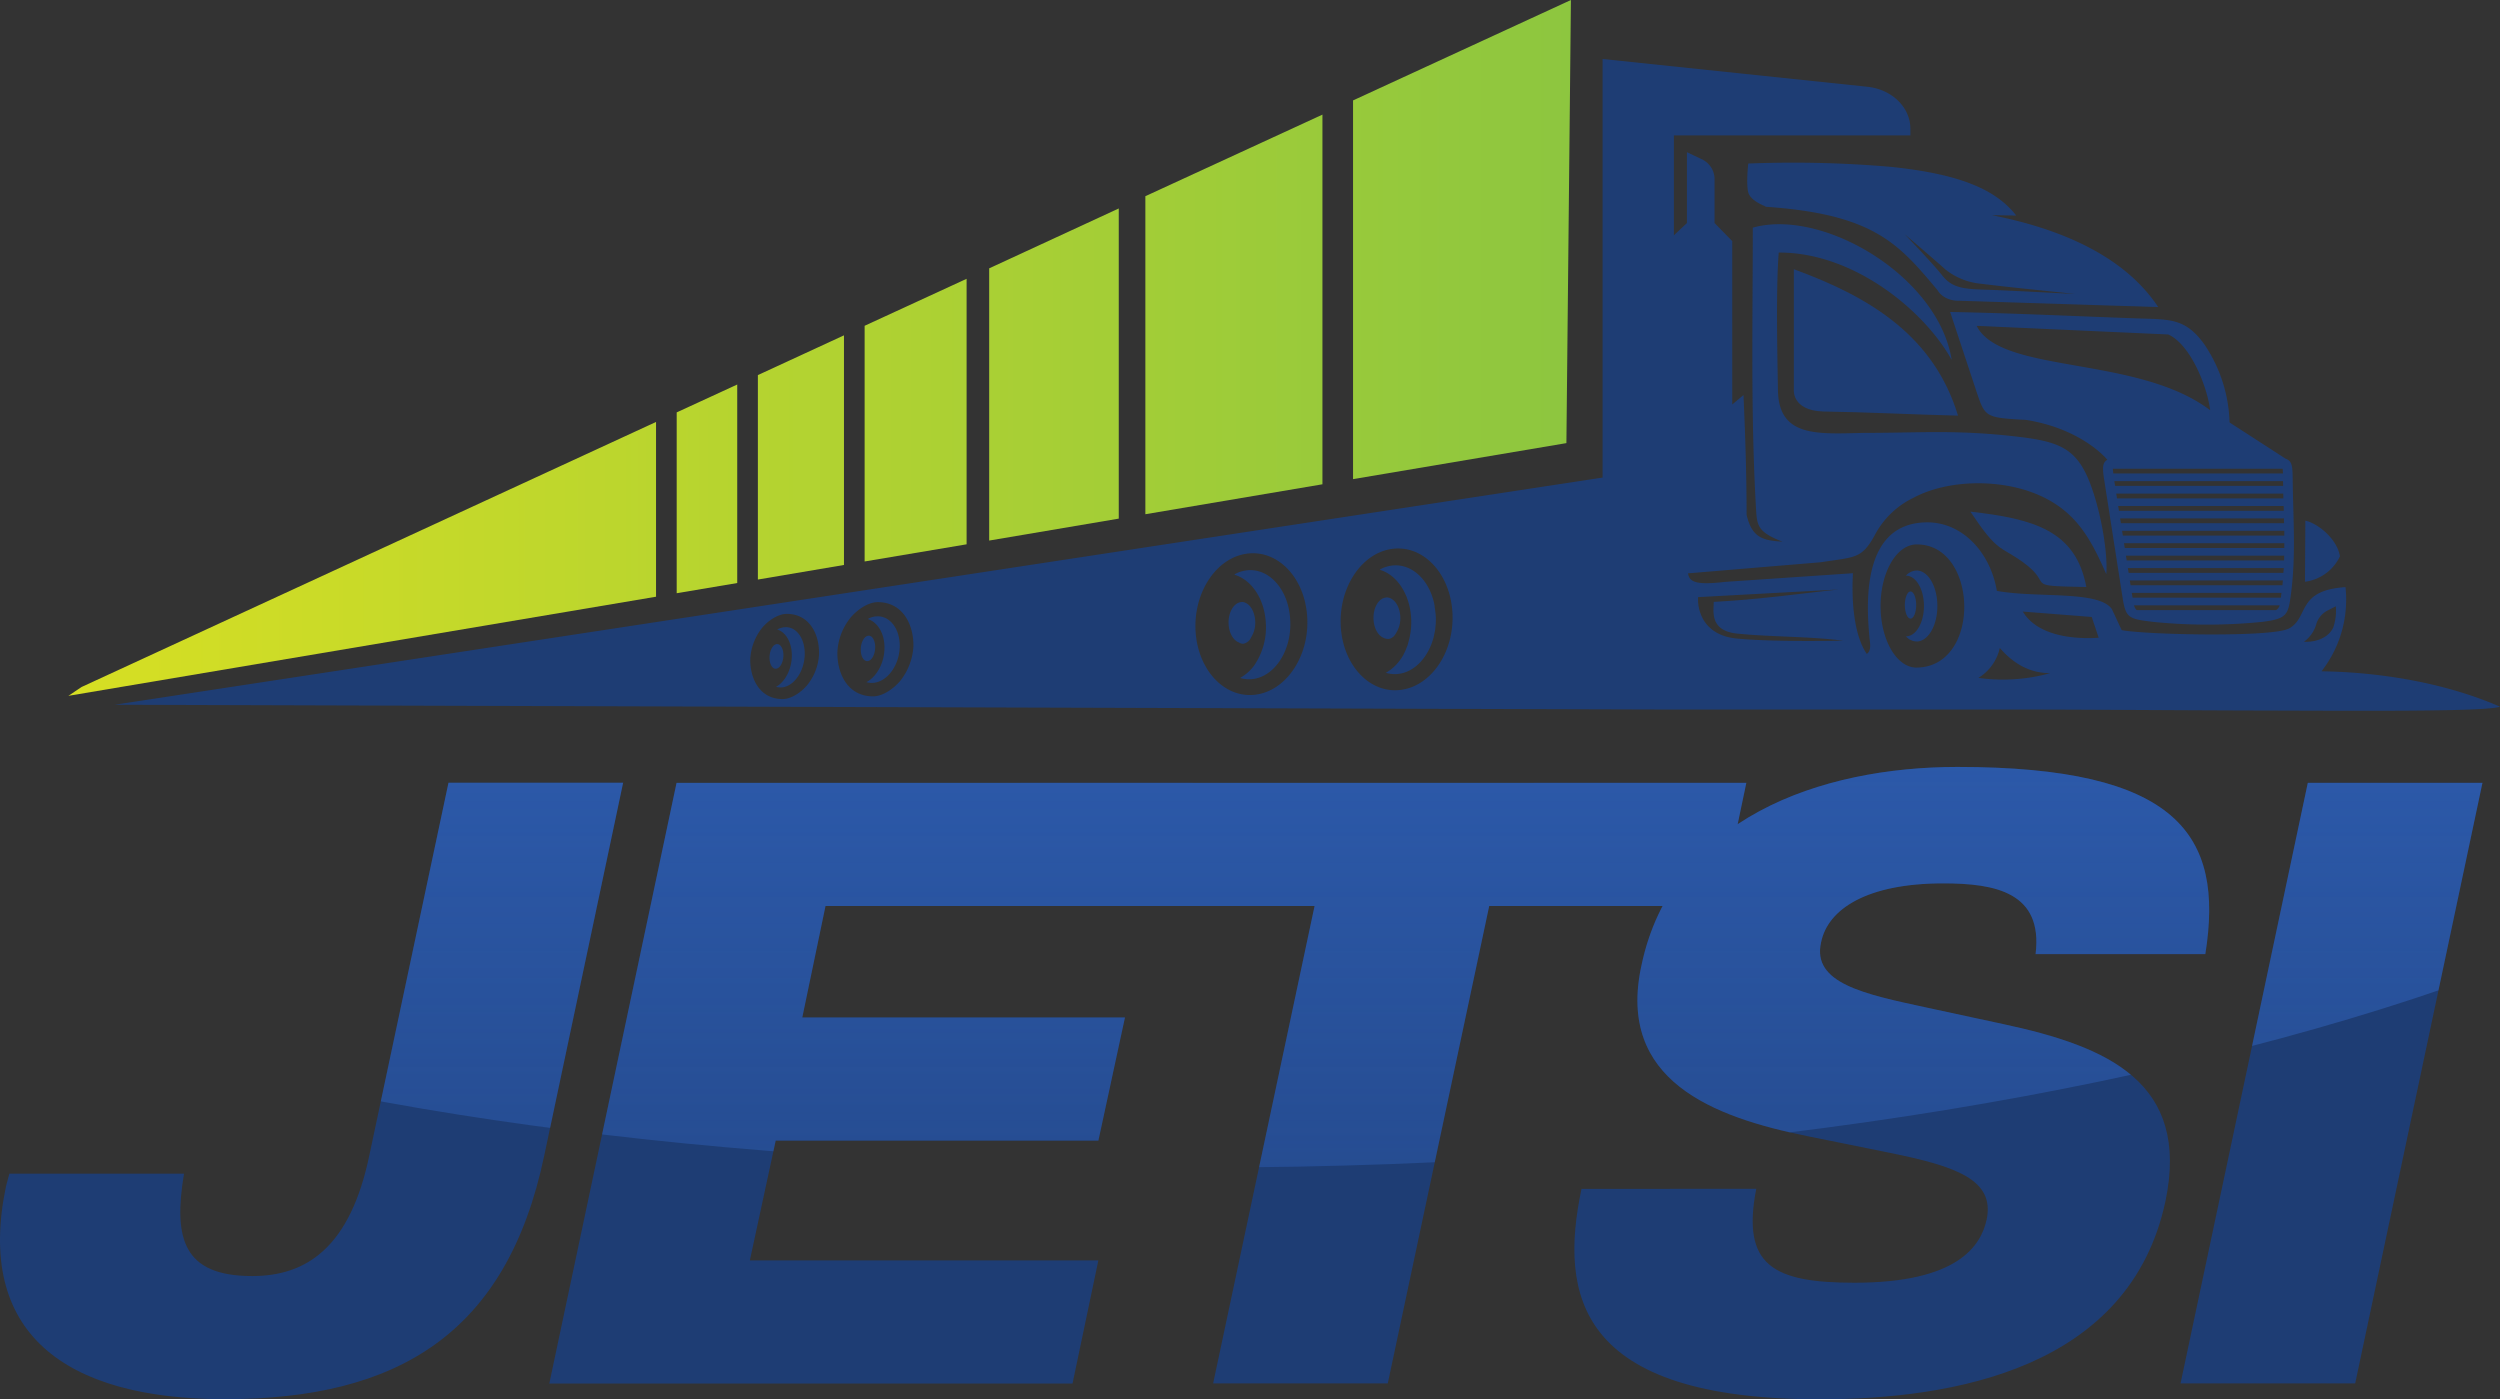 <?xml version="1.0" encoding="UTF-8"?> <svg xmlns="http://www.w3.org/2000/svg" xmlns:xlink="http://www.w3.org/1999/xlink" width="600" height="335.831" viewBox="0 0 600 335.831"><rect x="0" y="0" width="600" height="335.831" fill="#333333" stroke="none"/><defs><clipPath id="clip-path"><path id="Path_3" data-name="Path 3" d="M163.158,707.043c-8.984,42.936-35.346,58.487-76.67,58.487-38.537,0-59.88-15.985-52.508-51.114l.805-3H76.7c-2.6,15.581-.186,24.566,16.356,24.566,12.98,0,23.543-6.785,28.159-29.151l18.958-89.247h41.913Zm31.752-89.433H318.7l-6.2,29.553H230.659l-5.576,26.765h77.445l-6.381,29.553H218.7l-6.2,28.747h83.64l-6.2,29.554H164.366Zm153.124,29.553H292.522l6.2-29.553H451.655l-6.2,29.553H389.947L365.6,761.751H323.686Zm106.006,67.873c-3.593,18.37,4,22.551,23.543,22.551,24.751,0,30.358-8.8,31.752-15.179,1.983-9.573-7.373-12.764-23.171-15.985l-19.764-4c-22.769-4.585-45.909-13.383-39.931-40.923,7.373-35.346,42.935-47.705,75.865-47.705,52.693,0,64.093,16.17,59.478,44.918H521.077c1.8-14.776-9.572-16.976-22.149-16.976-18.37,0-27.756,6.2-29.336,14.188-2.2,9.789,10.378,12.391,25.154,15.581l18.556,4c25.154,5.39,44.918,13.971,38.939,42.532-8.581,40.116-50.711,47.52-83.052,47.52-58.084,0-62.483-24.968-57.092-50.493l41.944-.031ZM586.409,617.61h41.913L597.778,761.751H555.865Z" transform="translate(-32.535 -613.8)"></path></clipPath><linearGradient id="linear-gradient" x1="0.5" y1="1.385" x2="0.5" y2="0.385" gradientUnits="objectBoundingBox"><stop offset="0" stop-color="#3872d9" stop-opacity="0"></stop><stop offset="0.859" stop-color="#3872d9" stop-opacity="0.651"></stop><stop offset="1" stop-color="#3872d9"></stop></linearGradient><linearGradient id="linear-gradient-2" x1="-10.048" y1="3.167" x2="14.771" y2="3.167" gradientUnits="objectBoundingBox"><stop offset="0" stop-color="#d7df23"></stop><stop offset="1" stop-color="#8dc63f"></stop></linearGradient><linearGradient id="linear-gradient-3" x1="0" y1="2.021" x2="2.557" y2="2.021" xlink:href="#linear-gradient-2"></linearGradient><linearGradient id="linear-gradient-4" x1="-8.008" y1="3.037" x2="9.443" y2="3.037" xlink:href="#linear-gradient-2"></linearGradient><linearGradient id="linear-gradient-5" x1="-7.808" y1="2.956" x2="6.926" y2="2.956" xlink:href="#linear-gradient-2"></linearGradient><linearGradient id="linear-gradient-6" x1="-7.105" y1="2.865" x2="4.489" y2="2.865" xlink:href="#linear-gradient-2"></linearGradient><linearGradient id="linear-gradient-7" x1="-6.081" y1="2.766" x2="2.403" y2="2.766" xlink:href="#linear-gradient-2"></linearGradient><linearGradient id="linear-gradient-8" x1="-5.896" y1="2.703" x2="1" y2="2.703" xlink:href="#linear-gradient-2"></linearGradient><clipPath id="clip-path-2"><path id="Path_65" data-name="Path 65" d="M445.03,125.947,85.5,186.6l3.191-2.138L446.114,19.6Z" transform="translate(-85.5 -19.6)"></path></clipPath><linearGradient id="linear-gradient-9" x1="0.596" y1="3.073" x2="0.359" y2="3.887" gradientUnits="objectBoundingBox"><stop offset="0" stop-color="#fff" stop-opacity="0"></stop><stop offset="0.449" stop-color="#fff"></stop></linearGradient><linearGradient id="linear-gradient-10" x1="0.679" y1="3.071" x2="0.359" y2="4.051" xlink:href="#linear-gradient-9"></linearGradient><linearGradient id="linear-gradient-11" x1="0.75" y1="3.096" x2="0.317" y2="4.277" xlink:href="#linear-gradient-9"></linearGradient><linearGradient id="linear-gradient-12" x1="0.845" y1="3.095" x2="0.285" y2="4.48" xlink:href="#linear-gradient-9"></linearGradient><linearGradient id="linear-gradient-13" x1="0.921" y1="3.061" x2="0.257" y2="4.654" xlink:href="#linear-gradient-9"></linearGradient><linearGradient id="linear-gradient-14" x1="1.11" y1="3.083" x2="0.169" y2="4.947" xlink:href="#linear-gradient-9"></linearGradient><linearGradient id="linear-gradient-15" x1="0.571" y1="1.208" x2="0.481" y2="2.316" xlink:href="#linear-gradient-9"></linearGradient></defs><g id="Group_818" data-name="Group 818" transform="translate(12423.832 585)"><path id="Path_1" data-name="Path 1" d="M163.158,707.043c-8.984,42.936-35.346,58.487-76.67,58.487-38.537,0-59.88-15.985-52.508-51.114l.805-3H76.7c-2.6,15.581-.186,24.566,16.356,24.566,12.98,0,23.543-6.785,28.159-29.151l18.958-89.247h41.913Zm31.752-89.433H318.7l-6.2,29.553H230.659l-5.576,26.765h77.445l-6.381,29.553H218.7l-6.2,28.747h83.64l-6.2,29.554H164.366Zm153.124,29.553H292.522l6.2-29.553H451.655l-6.2,29.553H389.947L365.6,761.751H323.686Zm106.006,67.873c-3.593,18.37,4,22.551,23.543,22.551,24.751,0,30.358-8.8,31.752-15.179,1.983-9.573-7.373-12.764-23.171-15.985l-19.764-4c-22.769-4.585-45.909-13.383-39.931-40.923,7.373-35.346,42.935-47.705,75.865-47.705,52.693,0,64.093,16.17,59.478,44.918H521.077c1.8-14.776-9.572-16.976-22.149-16.976-18.37,0-27.756,6.2-29.336,14.188-2.2,9.789,10.378,12.391,25.154,15.581l18.556,4c25.154,5.39,44.918,13.971,38.939,42.532-8.581,40.116-50.711,47.52-83.052,47.52-58.084,0-62.483-24.968-57.092-50.493l41.944-.031ZM586.409,617.61h41.913L597.778,761.751H555.865Z" transform="translate(-12456.367 -1014.73)" fill="#1e3d74"></path><g id="Group_3" data-name="Group 3" transform="translate(-12423.832 -400.929)"><g id="Group_2" data-name="Group 2"><g id="Group_1" data-name="Group 1" clip-path="url(#clip-path)"><path id="Path_2" data-name="Path 2" d="M521.656,72.06c0,86.243-193.116,156.16-431.368,156.16S-303.1,172.118-303.1,85.876-147.932-84.1,90.288-84.1,521.656-14.183,521.656,72.06Z" transform="translate(199.127 -132.095)" fill-rule="evenodd" fill="url(#linear-gradient)"></path></g></g></g><g id="TRACTOR_TRAILER" transform="translate(-12407.425 -585)"><g id="TRUCK" transform="translate(11.09 14.157)"><g id="Layer_5" transform="translate(0 0)"><path id="Path_39" data-name="Path 39" d="M1826.694,431.55c-.62-4.058-5.2-7.9-8.3-8.55l-.092,14.653A10.8,10.8,0,0,0,1826.694,431.55Z" transform="translate(-1292.606 -312.192)" fill="#1e3d74"></path><path id="Path_40" data-name="Path 40" d="M1559.1,416c6.6,9.913,7,8.116,12.546,12.081,7.962,5.7-.589,5.7,15.273,6.01C1584.441,420.554,1574.249,417.7,1559.1,416Z" transform="translate(-1113.7 -307.361)" fill="#1e3d74"></path><path id="Path_41" data-name="Path 41" d="M650.96,212.259a27.945,27.945,0,0,0,5.762-20.2c-11.771.744-8.736,7.187-13.475,9.882-3.934,2.23-34.478,1.549-40.24.434l-2.354-5.049c-3.191-4.554-17.905-2.6-27.6-4.368-1.549-9.17-8.24-16.542-16.852-16.449-15.52.155-14.591,19.206-13.661,28.283.124,1.022.341,2.6-.713,3.284-3.284-4.8-3.655-13.568-3.315-19.361l-30.637,2.076c-7.156.836-8.612,0-8.953-2.045l31.876-2.664c8.147-1.27,9.789-.744,12.918-6.443a20.559,20.559,0,0,1,9.231-8.984c8.457-4.554,21.437-4.678,30.606-.5,8.643,3.965,12.081,10.409,15.768,18.8.372-5.173-1.239-14.745-3.81-21.592-3.377-8.984-7.806-10.347-18.711-11.555-13.878-1.518-21.963-.774-35.594-.774-11.121.248-20.476,1.146-20.693-10.161-.155-8.953-.5-24.318.186-33.115,17.967-.093,34.974,13.94,41.511,25.774-3.191-20.1-30.947-36.492-47.737-31.752,0,22.676-.527,45.352.805,67.935.217,3.717.619,5.235,6.35,7.435-4.708-.31-7.311-.867-8.643-6.443,0-9.82-.31-18.9-.743-28.748l-2.7,2.261V109.01l-4.244-4.337V94.048a5.291,5.291,0,0,0-3.253-4.771l-3.377-1.611v17.007l-3.129,2.943V83.639H552.3V82.09c0-5.2-4.43-9.51-10.378-10.13l-63.5-6.66V165.761L121.3,220.282l371.053,1.146H579c19.7.031,41.51.217,60.624.248,27.075.093,51.114.186,54.18-.929C677.044,213.467,659.138,212.352,650.96,212.259Zm-363.433,3.315c-1.3,1.58-3.717,3.346-5.917,3.346-5.359,0-7.807-4.74-7.745-9.572a13.126,13.126,0,0,1,2.85-7.528c1.3-1.58,3.717-3.346,5.917-3.346,5.359,0,7.806,4.74,7.745,9.572A12.836,12.836,0,0,1,287.527,215.574Zm22.335-1.022c-1.456,1.735-4.089,3.717-6.536,3.717-5.917,0-8.612-5.235-8.55-10.594a14.252,14.252,0,0,1,3.16-8.3c1.456-1.735,4.089-3.717,6.536-3.717,5.917,0,8.612,5.235,8.55,10.594A14.679,14.679,0,0,1,309.862,214.551Zm85.251,3.315c-7.4.929-13.816-5.886-14.374-15.241-.527-9.355,5.018-17.688,12.422-18.618s13.847,5.886,14.374,15.241C408.093,208.6,402.517,216.937,395.114,217.866Zm34.85-1.146c-7.4.929-13.847-5.886-14.374-15.241s5.018-17.688,12.422-18.618,13.816,5.886,14.374,15.241C442.943,207.489,437.367,215.791,429.964,216.72Zm80.666-12.329c-9.7-.96-9.293-9.355-9.293-9.386v-.557l.65-.031,33.116-1.8c-10.873,1.177-19.051,2.385-30.018,2.974.124,1.735-1.332,6.939,5.7,7.62,8.426.836,16.883.62,25.464,1.7C536.187,204.886,519.738,205.289,510.63,204.391Zm43.152,6.97c-4.771.031-8.643-6.629-8.643-14.776s3.872-14.776,8.643-14.776C568.621,181.653,569.457,211.237,553.782,211.361Zm14.839,2.478a11.357,11.357,0,0,0,5.142-7.187c3,3.47,6.908,6.072,12.113,6.041A42.4,42.4,0,0,1,568.621,213.839Zm10.656-15.923,16.542,1.3,1.673,4.987C591.42,204.608,582.747,203.74,579.277,197.916Zm67.47,7.249a7.809,7.809,0,0,0,2.974-4.275,5.426,5.426,0,0,1,2.819-3.284l1.859-.96a12.462,12.462,0,0,1-.651,5.2C651.766,205.6,646.747,205.165,646.747,205.165Z" transform="translate(-121.3 -65.3)" fill="#1e3d74"></path><path id="Path_42" data-name="Path 42" d="M1422.28,228.2v28.871s-.557,5.018,7.031,5.266c10.595.155,21.839.743,32.373.991C1455.984,244.556,1441.146,235.046,1422.28,228.2Z" transform="translate(-1019.258 -177.737)" fill="#1e3d74"></path><path id="Path_43" data-name="Path 43" d="M1509.662,484.336c.744,0,1.364-1.456,1.364-3.283,0-1.8-.62-3.253-1.364-3.253s-1.362,1.456-1.362,3.253C1508.3,482.88,1508.919,484.336,1509.662,484.336Z" transform="translate(-1078.636 -350.016)" fill="#1e3d74"></path><path id="Path_44" data-name="Path 44" d="M1543.4,261.3l6.318,19.082c1.921,5.762,2.168,6.2,9.574,6.691l2.29.124h0c13.631,2.169,19.548,9.572,19.548,9.572-1.146.651-1.207,1.8-.806,4.492l4.462,28.593c.774,4.956,1.485,5.111,7.341,5.824a129.523,129.523,0,0,0,26.393-.031c5.731-.743,6.041-1.673,6.69-6.784,1.21-9.108.5-18.184.4-27.508-.03-3.222-.154-4.275-1.734-4.864l-13.413-8.674a35.133,35.133,0,0,0-6.073-18.773c-4.677-6.505-8.579-5.917-16.789-6.226C1572.891,262.291,1558.176,261.579,1543.4,261.3Zm78.217,71.559h-33.424a2.149,2.149,0,0,1-.65-1.146h34.944A2.019,2.019,0,0,1,1621.618,332.859Zm1.177-3h-35.624l-.031-.279-.155-.867h35.934C1622.858,329.142,1622.828,329.513,1622.8,329.854Zm.341-2.974h-36.429l-.187-1.146h36.74C1623.231,326.106,1623.2,326.508,1623.136,326.88Zm.247-2.974h-37.141l-.186-1.146h37.422C1623.445,323.132,1623.416,323.5,1623.383,323.906Zm.157-2.974h-37.763l-.187-1.147h37.981C1623.571,320.158,1623.571,320.53,1623.54,320.932Zm.062-3h-38.289l-.185-1.146H1623.6Zm0-2.974h-38.753l-.187-1.146h38.94Zm-.062-2.974h-39.156l-.187-1.146h39.312Zm-.062-2.974h-39.559l-.185-1.146h39.712Zm-.094-2.974h-39.929l-.186-1.146h40.084Zm-.061-3.005H1582.99l-.187-1.146h40.489Zm-.124-4.12c.032.34.063.743.094,1.146h-40.736c-.031-.4-.094-.806-.094-1.146Zm-17.379-14.033c-17.471-13.258-50.183-8.612-56.068-20.26l46,2.076C1600.832,268.982,1604.921,278.431,1605.819,284.874Z" transform="translate(-1102.864 -200.583)" fill="#1e3d74"></path><path id="Path_45" data-name="Path 45" d="M991.781,461.368a7.92,7.92,0,0,0-2.881.96l.125.031-.094.062c4.027,1.177,7.188,5.731,7.5,11.524a16.064,16.064,0,0,1-2.633,10.006l-.094.155a10.433,10.433,0,0,1-3.376,3.036l.062.03-.062.031a7.385,7.385,0,0,0,2.974.248c4.987-.619,8.8-6.1,9.014-12.608v-.588c0-.341,0-.713-.031-1.085C1001.911,465.953,997.2,460.686,991.781,461.368Z" transform="translate(-720.136 -338.633)" fill="#1e3d74"></path><path id="Path_46" data-name="Path 46" d="M987.966,495.989a2.608,2.608,0,0,0,1.828-1.549,6.594,6.594,0,0,0,.96-3.934c-.125-2.107-1.085-3.811-2.355-4.337h0a1.773,1.773,0,0,0-.96-.186l-.093.031h-.031c-1.766.217-3.1,2.6-2.942,5.3.123,2.169,1.146,3.873,2.447,4.368A1.777,1.777,0,0,0,987.966,495.989Z" transform="translate(-717.003 -355.659)" fill="#1e3d74"></path><path id="Path_47" data-name="Path 47" d="M1386.448,145.825s-.556,4.771,0,6.939c.527,1.921,3.624,3.16,4.244,3.376l-.464.031c26.3,1.735,32.247,8.829,41.634,20.043,1.7,2.788,5.2,2.54,5.2,2.54l47.769,1.518c-8.178-12.329-23.481-18.8-39.929-22.056H1445l5.764.093c-5.019-6.443-13.972-10.006-30.02-11.679A272.091,272.091,0,0,0,1386.448,145.825Zm47.366,25.464a16.126,16.126,0,0,0,8.642,3.407c8.271,1.022,18.246,1.952,22.429,2.447,0,0-16.6-.9-21.84-1.053-5.267-.155-7.806-.558-10.1-3.47s-8.952-9.82-8.952-9.82S1430.375,168.222,1433.814,171.289Z" transform="translate(-994.361 -120.733)" fill="#1e3d74"></path><path id="Path_48" data-name="Path 48" d="M1511.672,461.6a3.633,3.633,0,0,0-2.571,1.239h.063c2.353,0,4.276,3.253,4.276,7.28s-1.923,7.28-4.276,7.28h-.063a3.633,3.633,0,0,0,2.571,1.239c2.757,0,4.99-3.81,4.99-8.519S1514.429,461.6,1511.672,461.6Z" transform="translate(-1079.189 -338.835)" fill="#1e3d74"></path><path id="Path_49" data-name="Path 49" d="M1100.327,492.431a2.262,2.262,0,0,0,1.425-.9h0c.094-.155.216-.31.309-.465l.031-.062h0l.032-.062h0a6.582,6.582,0,0,0,.959-3.934c-.124-2.014-1.023-3.655-2.2-4.244a1.918,1.918,0,0,0-1.146-.279l-.156.031h-.031c-1.766.248-3.035,2.6-2.88,5.3.124,2.168,1.146,3.872,2.448,4.368A2.294,2.294,0,0,0,1100.327,492.431Z" transform="translate(-794.514 -353.247)" fill="#1e3d74"></path><path id="Path_50" data-name="Path 50" d="M1114.759,468.137v-.062l-.063-.31-.03-.248v-.062l-.032-.279v-.062l-.062-.248v-.062l-.061-.248c-1.3-5.669-5.484-9.479-10.131-8.891a7.9,7.9,0,0,0-2.879.96l.092.031-.061.031h0c4.027,1.177,7.155,5.731,7.5,11.524a17.223,17.223,0,0,1-.62,5.7l-.061.217v.031l-.062.217h0l-.062.217v.031l-.062.217h0l-.093.217h0l-.094.217h0l-.093.217v.031l-.093.217v.03l-.093.217h0l-.094.217h0l-.091.185h0l-.094.186h0l-.093.186h0l-.094.186v.031c-.124.248-.277.465-.4.682l-.029.062-.032.03-.062.093-.061.093h0l-.062.093-.062.093-.031.031a10.785,10.785,0,0,1-3.5,3.221l.062.031h-.062a7.493,7.493,0,0,0,3.005.248c3.283-.4,6.07-2.943,7.619-6.474h0a13.669,13.669,0,0,0,.713-1.983l.092-.279v-.031l.064-.279v-.031l.06-.279h0l.063-.279h0l.063-.31h0l.061-.31h0l.061-.31h0l.03-.31c.032-.31.063-.65.094-.96h0l.031-.31v-.341h0a10.211,10.211,0,0,0-.031-1.673C1114.882,469.035,1114.819,468.571,1114.759,468.137Z" transform="translate(-797.855 -336.079)" fill="#1e3d74"></path></g><path id="Path_51" data-name="Path 51" d="M769.191,502.685c1.208-.124,2.138,1.456,2.075,3.562-.031,2.107-1.053,3.935-2.262,4.089s-2.137-1.456-2.106-3.563c.092-2.106,1.115-3.965,2.293-4.088" transform="translate(-566.905 -367.188)" fill="#1e3d74" fill-rule="evenodd"></path><path id="Path_52" data-name="Path 52" d="M773.027,483.909c4.151-.5,7.434,3.563,7.279,9.077-.123,5.514-3.593,10.347-7.744,10.843a5.48,5.48,0,0,1-2.262-.186c3.067-1.642,5.359-5.669,5.453-10.1.092-4.462-2.013-7.962-5.019-8.86a5.765,5.765,0,0,1,2.293-.774" transform="translate(-569.253 -354.204)" fill="#1e3d74" fill-rule="evenodd"></path><path id="Path_53" data-name="Path 53" d="M635.659,505.529c2.88-.372,5.111,2.571,5.018,6.536s-2.478,7.5-5.328,7.869a3.686,3.686,0,0,1-1.549-.125c2.138-1.177,3.718-4.089,3.779-7.341.062-3.221-1.394-5.762-3.5-6.412a4.529,4.529,0,0,1,1.58-.527" transform="translate(-475.038 -369.134)" fill="#1e3d74" fill-rule="evenodd"></path><path id="Path_54" data-name="Path 54" d="M630.433,518.589c.93-.093,1.642,1.115,1.611,2.757s-.805,3.036-1.734,3.16-1.642-1.116-1.611-2.757.805-3.067,1.735-3.161" transform="translate(-471.516 -378.166)" fill="#1e3d74" fill-rule="evenodd"></path><path id="Path_55" data-name="Path 55" d="M701.194,512.081c.961-.123,1.7,1.146,1.673,2.85-.031,1.673-.837,3.16-1.8,3.253-.96.124-1.7-1.177-1.673-2.85s.836-3.16,1.8-3.253" transform="translate(-520.315 -373.672)" fill="#1e3d74" fill-rule="evenodd"></path><path id="Path_56" data-name="Path 56" d="M705.968,497.125c3.314-.4,5.917,2.85,5.824,7.249s-2.85,8.271-6.2,8.673a4.95,4.95,0,0,1-1.8-.155c2.447-1.3,4.275-4.523,4.337-8.055.092-3.562-1.611-6.351-4-7.094a4.421,4.421,0,0,1,1.828-.619" transform="translate(-523.354 -363.331)" fill="#1e3d74" fill-rule="evenodd"></path></g><g id="TRAILER"><path id="Path_57" data-name="Path 57" d="M556.8,324.191v43.4l14.529-2.447V317.5Z" transform="translate(-410.801 -225.217)" fill-rule="evenodd" fill="url(#linear-gradient-2)"></path><path id="Path_58" data-name="Path 58" d="M226.542,346.5,88.691,410.1,85.5,412.235l141.042-23.791Z" transform="translate(-85.5 -245.233)" fill-rule="evenodd" fill="url(#linear-gradient-3)"></path><path id="Path_59" data-name="Path 59" d="M619.7,288.941V338.01l20.662-3.5V279.4Z" transform="translate(-454.216 -198.919)" fill-rule="evenodd" fill="url(#linear-gradient-4)"></path><path id="Path_60" data-name="Path 60" d="M726.873,235.6,702.4,246.876v56.566l24.473-4.12Z" transform="translate(-511.297 -168.688)" fill-rule="evenodd" fill="url(#linear-gradient-5)"></path><path id="Path_61" data-name="Path 61" d="M830,181.1l-31.1,14.374v65.332L830,255.54Z" transform="translate(-577.904 -131.071)" fill-rule="evenodd" fill="url(#linear-gradient-6)"></path><path id="Path_62" data-name="Path 62" d="M962.4,108.4l-42.5,19.578v76.329l42.5-7.187Z" transform="translate(-661.421 -80.892)" fill-rule="evenodd" fill="url(#linear-gradient-7)"></path><path id="Path_63" data-name="Path 63" d="M1080.8,43.7V134.59l51.206-8.643L1133.09,19.6Z" transform="translate(-772.477 -19.6)" fill-rule="evenodd" fill="url(#linear-gradient-8)"></path><g id="Group_19" data-name="Group 19" transform="translate(0 0)"><g id="Group_6" data-name="Group 6"><g id="Group_5" data-name="Group 5" clip-path="url(#clip-path-2)"><path id="Path_64" data-name="Path 64" d="M1079,263.215a2.27,2.27,0,0,1-.8,1.828l58.423-9.2L1132.35,201.6,1079,217.832Z" transform="translate(-770.682 -145.22)" fill-rule="evenodd" opacity="0.46" fill="url(#linear-gradient-9)"></path></g></g><g id="Group_8" data-name="Group 8"><g id="Group_7" data-name="Group 7" clip-path="url(#clip-path-2)"><path id="Path_66" data-name="Path 66" d="M962.4,305.343V261.2l-42.5,12.949v39.776l43.245-6.815A2.345,2.345,0,0,1,962.4,305.343Z" transform="translate(-661.421 -186.357)" fill-rule="evenodd" opacity="0.46" fill="url(#linear-gradient-10)"></path></g></g><g id="Group_10" data-name="Group 10"><g id="Group_9" data-name="Group 9" clip-path="url(#clip-path-2)"><path id="Path_68" data-name="Path 68" d="M830,346.064V309.2l-31.1,9.479v34.293l31.969-5.05A2.239,2.239,0,0,1,830,346.064Z" transform="translate(-577.904 -219.488)" fill-rule="evenodd" opacity="0.46" fill="url(#linear-gradient-11)"></path></g></g><g id="Group_12" data-name="Group 12"><g id="Group_11" data-name="Group 11" clip-path="url(#clip-path-2)"><path id="Path_70" data-name="Path 70" d="M726.873,377.541V345.2L702.4,352.635v29.894l24.721-3.9A2.01,2.01,0,0,1,726.873,377.541Z" transform="translate(-511.297 -244.336)" fill-rule="evenodd" opacity="0.46" fill="url(#linear-gradient-12)"></path></g></g><g id="Group_14" data-name="Group 14"><g id="Group_13" data-name="Group 13" clip-path="url(#clip-path-2)"><path id="Path_72" data-name="Path 72" d="M619.7,380.389v26.145l20.848-3.284a2.461,2.461,0,0,1-.186-.991V374.1Z" transform="translate(-454.216 -264.284)" fill-rule="evenodd" opacity="0.46" fill="url(#linear-gradient-13)"></path></g></g><g id="Group_16" data-name="Group 16"><g id="Group_15" data-name="Group 15" clip-path="url(#clip-path-2)"><path id="Path_74" data-name="Path 74" d="M556.593,403.63v22.552a2.722,2.722,0,0,1-.092.743l14.714-2.323a2.9,2.9,0,0,1-.124-.774V399.2Z" transform="translate(-410.594 -281.608)" fill-rule="evenodd" opacity="0.46" fill="url(#linear-gradient-14)"></path></g></g><g id="Group_18" data-name="Group 18"><g id="Group_17" data-name="Group 17" clip-path="url(#clip-path-2)"><path id="Path_76" data-name="Path 76" d="M200.521,439.465V418.4L64.807,459.724,47.8,465.052,200.955,440.89A2.509,2.509,0,0,1,200.521,439.465Z" transform="translate(-59.479 -294.86)" fill-rule="evenodd" opacity="0.46" fill="url(#linear-gradient-15)"></path></g></g></g></g></g></g></svg> 